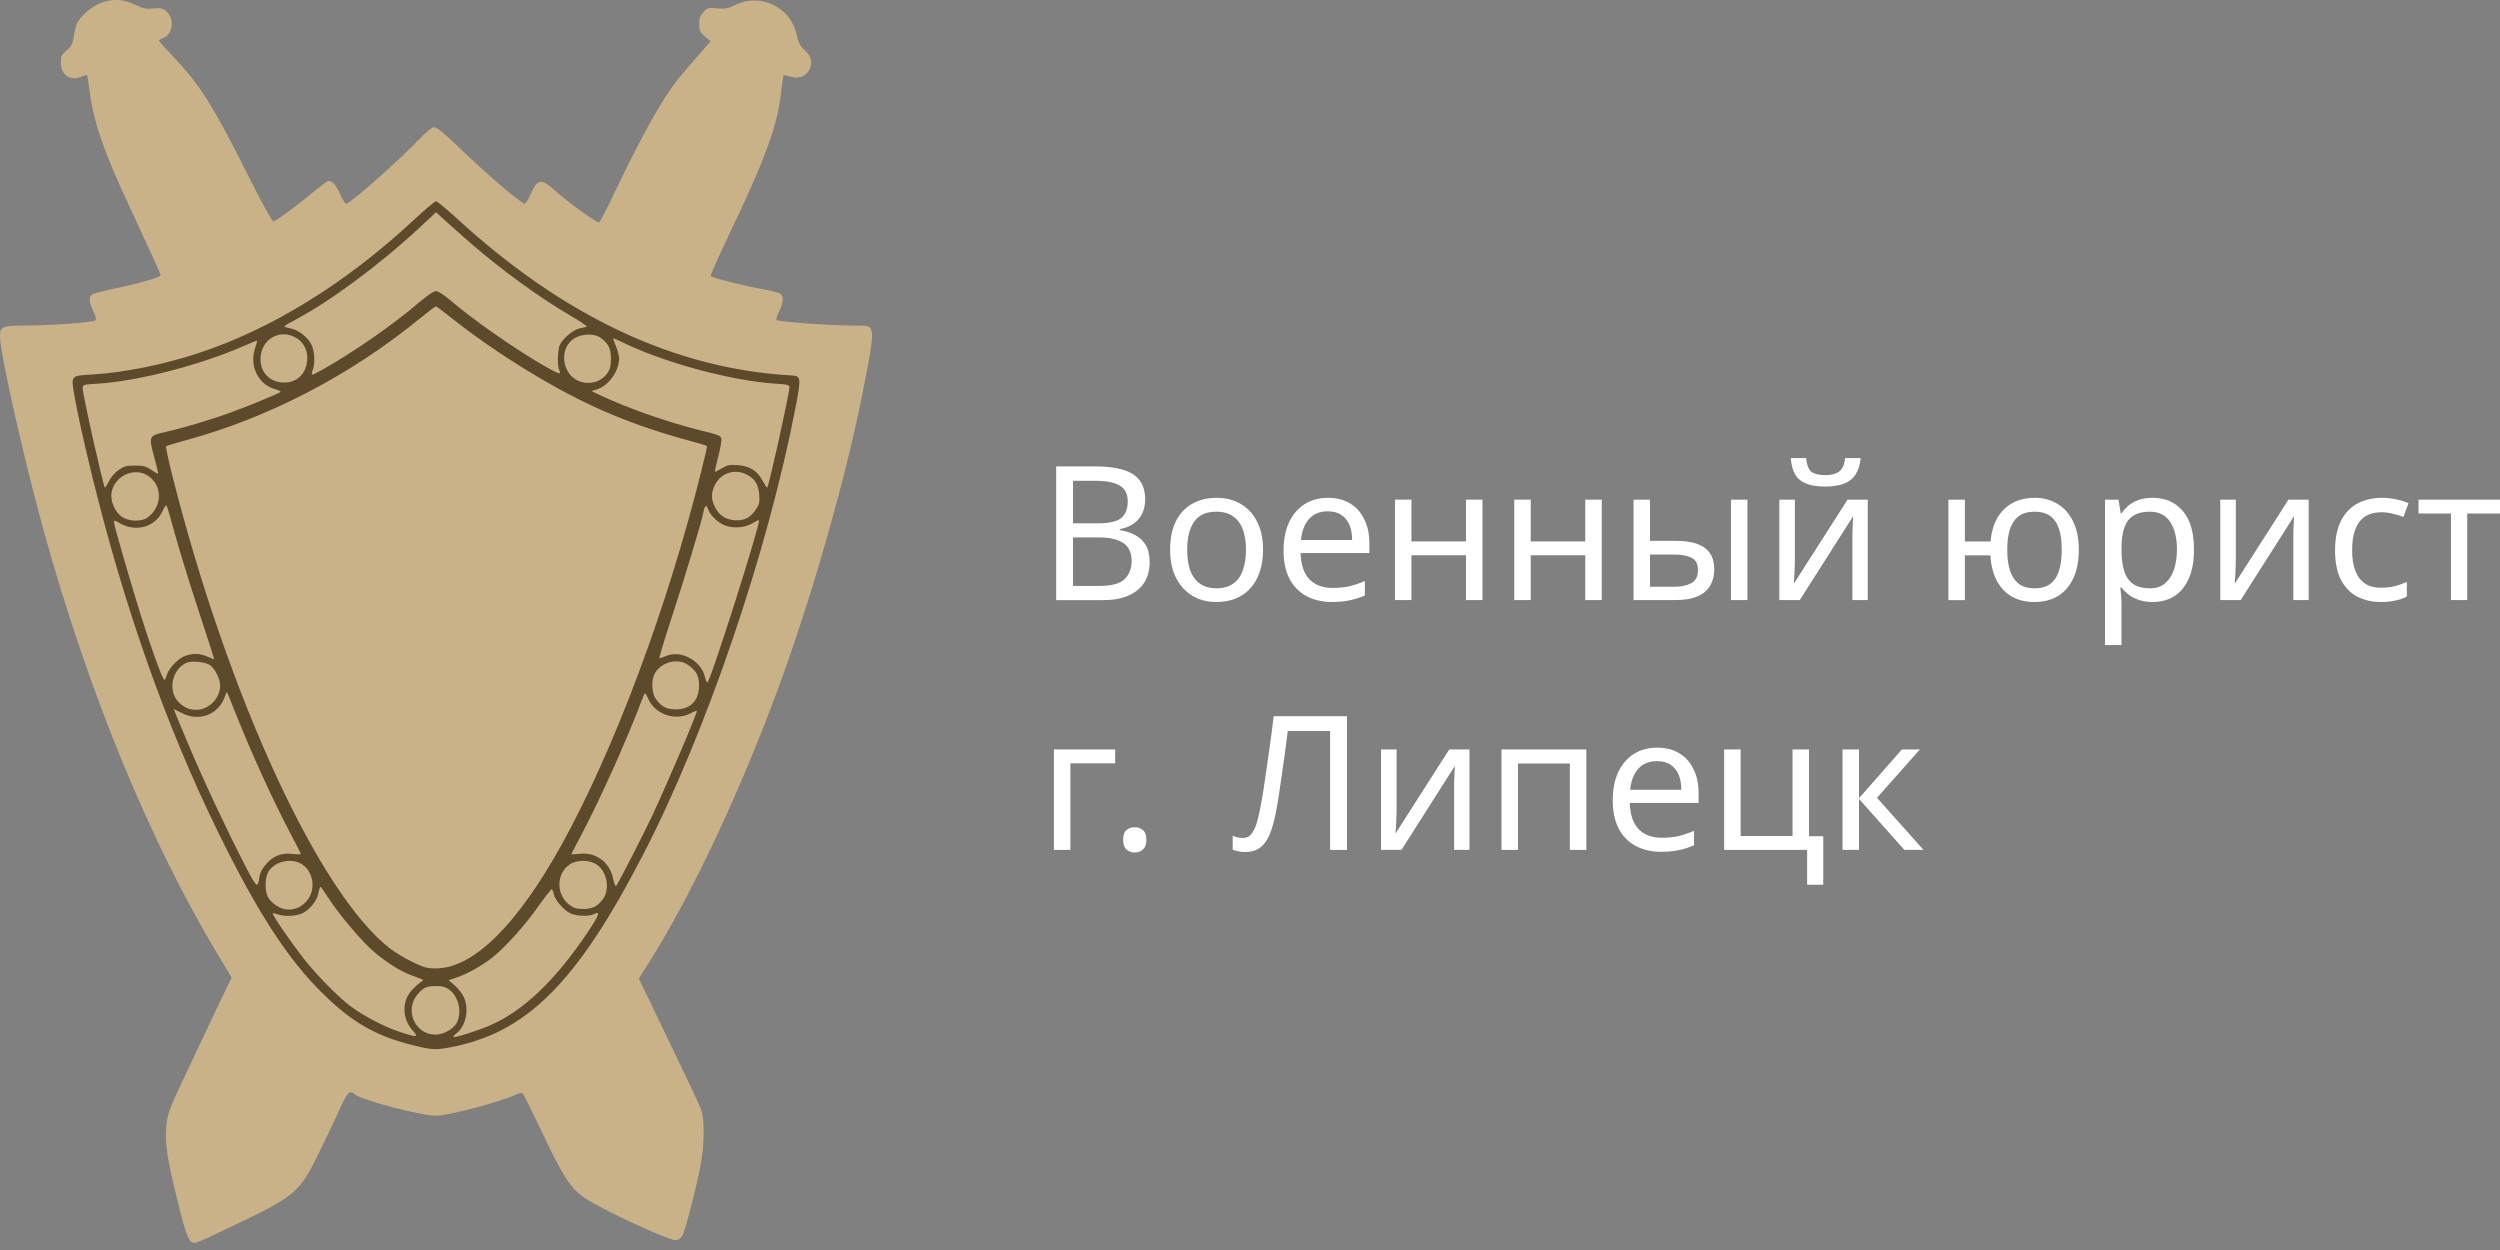 <?xml version="1.0" encoding="UTF-8"?> <svg xmlns="http://www.w3.org/2000/svg" width="172" height="86" viewBox="0 0 172 86" fill="none"><rect x="0" y="0" width="172" height="86" fill="#808080" stroke="none"/><path d="M130.852 51.562H132.089L129.137 54.888L132.334 58.472H131.019L127.9 54.965V58.472H126.766V51.562H127.9V54.914L130.852 51.562Z" fill="white"></path><path d="M125.44 60.869H124.331V58.472H118.621V51.562H119.755V57.518H123.326V51.562H124.46V57.531H125.44V60.869Z" fill="white"></path><path d="M114.012 51.438C114.605 51.438 115.112 51.566 115.533 51.824C115.963 52.082 116.289 52.447 116.513 52.92C116.745 53.384 116.861 53.93 116.861 54.557V55.24H112.13C112.147 56.022 112.345 56.619 112.723 57.032C113.11 57.436 113.647 57.638 114.334 57.638C114.773 57.638 115.159 57.599 115.494 57.522C115.838 57.436 116.19 57.315 116.551 57.161V58.153C116.199 58.308 115.851 58.42 115.507 58.488C115.164 58.566 114.755 58.604 114.283 58.604C113.63 58.604 113.05 58.471 112.543 58.205C112.044 57.938 111.653 57.543 111.37 57.019C111.095 56.486 110.957 55.837 110.957 55.072C110.957 54.316 111.082 53.667 111.331 53.126C111.589 52.585 111.945 52.168 112.401 51.876C112.865 51.584 113.402 51.438 114.012 51.438ZM113.999 52.366C113.458 52.366 113.028 52.542 112.71 52.894C112.401 53.238 112.216 53.719 112.156 54.338H115.675C115.675 53.943 115.615 53.599 115.494 53.307C115.374 53.014 115.189 52.787 114.94 52.623C114.699 52.452 114.386 52.366 113.999 52.366Z" fill="white"></path><path d="M109.14 51.562V58.472H108.006V52.529H104.435V58.472H103.301V51.562H109.14Z" fill="white"></path><path d="M96.085 55.778C96.085 55.855 96.081 55.967 96.073 56.113C96.073 56.25 96.068 56.401 96.06 56.564C96.051 56.718 96.043 56.869 96.034 57.015C96.025 57.153 96.017 57.264 96.008 57.35L99.708 51.562H101.1V58.472H100.043V54.398C100.043 54.261 100.043 54.08 100.043 53.857C100.051 53.633 100.06 53.414 100.069 53.2C100.077 52.976 100.086 52.809 100.094 52.697L96.421 58.472H95.016V51.562H96.085V55.778Z" fill="white"></path><path d="M92.672 58.477H91.511V50.292H88.598C88.538 50.764 88.474 51.263 88.405 51.787C88.336 52.303 88.263 52.814 88.186 53.321C88.117 53.828 88.048 54.305 87.98 54.752C87.911 55.199 87.842 55.59 87.773 55.925C87.662 56.501 87.524 56.99 87.361 57.394C87.198 57.798 86.978 58.103 86.703 58.309C86.437 58.516 86.085 58.619 85.647 58.619C85.5 58.619 85.35 58.602 85.195 58.567C85.049 58.541 84.92 58.507 84.809 58.464V57.497C84.903 57.54 85.01 57.579 85.131 57.613C85.251 57.639 85.38 57.652 85.517 57.652C85.775 57.652 85.977 57.549 86.123 57.343C86.278 57.128 86.398 56.866 86.484 56.556C86.57 56.238 86.643 55.925 86.703 55.615C86.755 55.366 86.815 55.035 86.884 54.623C86.953 54.202 87.026 53.712 87.103 53.153C87.189 52.595 87.275 51.989 87.361 51.336C87.455 50.674 87.546 49.987 87.632 49.273H92.672V58.477Z" fill="white"></path><path d="M77.273 57.778C77.273 57.46 77.351 57.236 77.505 57.107C77.66 56.978 77.845 56.914 78.06 56.914C78.283 56.914 78.472 56.978 78.627 57.107C78.79 57.236 78.872 57.46 78.872 57.778C78.872 58.087 78.79 58.31 78.627 58.448C78.472 58.586 78.283 58.654 78.06 58.654C77.845 58.654 77.66 58.586 77.505 58.448C77.351 58.31 77.273 58.087 77.273 57.778Z" fill="white"></path><path d="M76.723 51.562V52.516H73.642V58.472H72.508V51.562H76.723Z" fill="white"></path><path d="M172.002 35.329H169.746V41.284H168.625V35.329H166.395V34.375H172.002V35.329Z" fill="white"></path><path d="M163.81 41.417C163.2 41.417 162.655 41.292 162.173 41.043C161.701 40.794 161.327 40.407 161.052 39.883C160.786 39.359 160.652 38.688 160.652 37.872C160.652 37.021 160.794 36.33 161.078 35.797C161.361 35.264 161.744 34.873 162.225 34.624C162.715 34.375 163.269 34.25 163.888 34.25C164.24 34.25 164.58 34.289 164.906 34.366C165.233 34.435 165.499 34.521 165.705 34.624L165.357 35.565C165.151 35.487 164.91 35.414 164.635 35.346C164.36 35.277 164.103 35.242 163.862 35.242C163.398 35.242 163.016 35.341 162.715 35.539C162.414 35.737 162.191 36.029 162.044 36.416C161.898 36.802 161.825 37.283 161.825 37.859C161.825 38.409 161.898 38.878 162.044 39.264C162.191 39.651 162.41 39.943 162.702 40.141C162.994 40.338 163.359 40.437 163.798 40.437C164.176 40.437 164.506 40.399 164.79 40.321C165.082 40.244 165.349 40.149 165.589 40.038V41.043C165.357 41.163 165.099 41.254 164.816 41.314C164.541 41.383 164.206 41.417 163.81 41.417Z" fill="white"></path><path d="M153.824 38.59C153.824 38.667 153.819 38.779 153.811 38.925C153.811 39.063 153.807 39.213 153.798 39.376C153.789 39.531 153.781 39.681 153.772 39.828C153.764 39.965 153.755 40.077 153.746 40.163L157.446 34.375H158.838V41.284H157.781V37.211C157.781 37.073 157.781 36.893 157.781 36.669C157.79 36.446 157.798 36.227 157.807 36.012C157.815 35.789 157.824 35.621 157.833 35.509L154.159 41.284H152.754V34.375H153.824V38.59Z" fill="white"></path><path d="M148.111 34.25C148.962 34.25 149.645 34.547 150.161 35.139C150.685 35.732 150.947 36.626 150.947 37.821C150.947 38.603 150.827 39.264 150.586 39.806C150.354 40.338 150.023 40.742 149.594 41.017C149.172 41.284 148.674 41.417 148.098 41.417C147.746 41.417 147.432 41.37 147.157 41.275C146.882 41.181 146.646 41.06 146.448 40.914C146.259 40.76 146.096 40.592 145.959 40.411H145.881C145.898 40.558 145.916 40.742 145.933 40.966C145.95 41.189 145.959 41.383 145.959 41.546V44.382H144.824V34.379H145.752L145.907 35.32H145.959C146.096 35.122 146.259 34.942 146.448 34.779C146.646 34.615 146.878 34.486 147.144 34.392C147.419 34.297 147.742 34.25 148.111 34.25ZM147.905 35.204C147.441 35.204 147.067 35.294 146.784 35.475C146.5 35.646 146.294 35.908 146.165 36.261C146.036 36.613 145.967 37.06 145.959 37.601V37.821C145.959 38.388 146.019 38.869 146.139 39.264C146.259 39.66 146.461 39.96 146.745 40.167C147.037 40.373 147.432 40.476 147.931 40.476C148.352 40.476 148.696 40.36 148.962 40.128C149.237 39.896 149.439 39.582 149.568 39.187C149.705 38.783 149.774 38.323 149.774 37.808C149.774 37.017 149.619 36.386 149.31 35.913C149.009 35.44 148.541 35.204 147.905 35.204Z" fill="white"></path><path d="M143.022 37.821C143.022 38.585 142.898 39.239 142.648 39.78C142.399 40.313 142.047 40.721 141.592 41.004C141.136 41.279 140.595 41.417 139.967 41.417C139.383 41.417 138.872 41.297 138.433 41.056C137.995 40.807 137.647 40.446 137.389 39.973C137.132 39.492 136.981 38.903 136.938 38.207H135.185V41.288H134.051V34.379H135.185V37.253H136.951C137.011 36.6 137.17 36.055 137.428 35.616C137.694 35.169 138.042 34.83 138.472 34.598C138.91 34.366 139.417 34.25 139.993 34.25C140.586 34.25 141.11 34.392 141.566 34.675C142.021 34.95 142.378 35.354 142.636 35.887C142.893 36.411 143.022 37.056 143.022 37.821ZM138.098 37.821C138.098 38.396 138.163 38.882 138.292 39.277C138.429 39.672 138.635 39.973 138.91 40.179C139.185 40.377 139.542 40.476 139.98 40.476C140.418 40.476 140.775 40.377 141.05 40.179C141.325 39.973 141.527 39.672 141.656 39.277C141.785 38.882 141.849 38.396 141.849 37.821C141.849 37.245 141.785 36.764 141.656 36.377C141.527 35.99 141.325 35.698 141.05 35.5C140.775 35.303 140.418 35.204 139.98 35.204C139.542 35.204 139.185 35.303 138.91 35.5C138.635 35.698 138.429 35.99 138.292 36.377C138.163 36.764 138.098 37.245 138.098 37.821Z" fill="white"></path><path d="M128.012 31.516C127.978 31.945 127.87 32.306 127.69 32.598C127.518 32.891 127.26 33.11 126.917 33.256C126.573 33.402 126.126 33.475 125.576 33.475C125.017 33.475 124.566 33.402 124.223 33.256C123.887 33.11 123.643 32.895 123.488 32.611C123.333 32.319 123.239 31.954 123.204 31.516H124.261C124.304 31.98 124.425 32.293 124.622 32.457C124.828 32.611 125.155 32.689 125.602 32.689C125.997 32.689 126.306 32.607 126.53 32.444C126.762 32.272 126.899 31.962 126.942 31.516H128.012ZM123.488 38.592C123.488 38.67 123.484 38.781 123.475 38.927C123.475 39.065 123.471 39.215 123.462 39.379C123.453 39.533 123.445 39.684 123.436 39.83C123.428 39.967 123.419 40.079 123.411 40.165L127.11 34.377H128.502V41.286H127.445V37.213C127.445 37.076 127.445 36.895 127.445 36.672C127.454 36.448 127.462 36.229 127.471 36.014C127.479 35.791 127.488 35.623 127.497 35.512L123.823 41.286H122.418V34.377H123.488V38.592Z" fill="white"></path><path d="M112.387 41.284V34.375H113.521V37.211H115.313C115.914 37.211 116.408 37.284 116.795 37.43C117.182 37.576 117.47 37.795 117.659 38.087C117.848 38.371 117.942 38.732 117.942 39.17C117.942 39.6 117.848 39.974 117.659 40.292C117.478 40.609 117.19 40.854 116.795 41.026C116.408 41.198 115.897 41.284 115.261 41.284H112.387ZM115.158 40.369C115.648 40.369 116.048 40.287 116.357 40.124C116.666 39.952 116.821 39.656 116.821 39.235C116.821 38.813 116.679 38.53 116.396 38.384C116.112 38.229 115.704 38.152 115.171 38.152H113.521V40.369H115.158ZM119.09 41.284V34.375H120.224V41.284H119.09Z" fill="white"></path><path d="M105.314 34.375V37.249H109.065V34.375H110.199V41.284H109.065V38.203H105.314V41.284H104.18V34.375H105.314Z" fill="white"></path><path d="M97.107 34.375V37.249H100.858V34.375H101.992V41.284H100.858V38.203H97.107V41.284H95.973V34.375H97.107Z" fill="white"></path><path d="M91.364 34.25C91.957 34.25 92.463 34.379 92.885 34.637C93.314 34.895 93.641 35.26 93.864 35.732C94.096 36.196 94.212 36.742 94.212 37.369V38.053H89.482C89.499 38.835 89.696 39.432 90.075 39.844C90.461 40.248 90.998 40.45 91.686 40.45C92.124 40.45 92.511 40.411 92.846 40.334C93.19 40.248 93.542 40.128 93.903 39.973V40.966C93.551 41.12 93.203 41.232 92.859 41.301C92.515 41.378 92.107 41.417 91.634 41.417C90.981 41.417 90.401 41.284 89.894 41.017C89.396 40.751 89.005 40.356 88.721 39.831C88.446 39.299 88.309 38.65 88.309 37.885C88.309 37.129 88.433 36.48 88.682 35.939C88.94 35.397 89.297 34.98 89.752 34.688C90.216 34.396 90.753 34.25 91.364 34.25ZM91.351 35.178C90.809 35.178 90.38 35.354 90.062 35.707C89.752 36.05 89.567 36.532 89.507 37.15H93.026C93.026 36.755 92.966 36.411 92.846 36.119C92.726 35.827 92.541 35.599 92.292 35.436C92.051 35.264 91.737 35.178 91.351 35.178Z" fill="white"></path><path d="M86.897 37.821C86.897 38.396 86.82 38.908 86.665 39.355C86.519 39.793 86.305 40.167 86.021 40.476C85.746 40.785 85.406 41.022 85.003 41.185C84.607 41.34 84.165 41.417 83.675 41.417C83.219 41.417 82.798 41.34 82.412 41.185C82.025 41.022 81.69 40.785 81.406 40.476C81.123 40.167 80.899 39.793 80.736 39.355C80.581 38.908 80.504 38.396 80.504 37.821C80.504 37.056 80.633 36.411 80.891 35.887C81.148 35.354 81.518 34.95 81.999 34.675C82.48 34.392 83.052 34.25 83.713 34.25C84.341 34.25 84.891 34.392 85.364 34.675C85.845 34.95 86.219 35.354 86.485 35.887C86.76 36.411 86.897 37.056 86.897 37.821ZM81.677 37.821C81.677 38.362 81.746 38.835 81.883 39.239C82.029 39.634 82.253 39.939 82.553 40.154C82.854 40.368 83.237 40.476 83.701 40.476C84.165 40.476 84.547 40.368 84.848 40.154C85.149 39.939 85.368 39.634 85.505 39.239C85.651 38.835 85.724 38.362 85.724 37.821C85.724 37.271 85.651 36.802 85.505 36.416C85.359 36.029 85.136 35.732 84.835 35.526C84.543 35.311 84.16 35.204 83.688 35.204C82.983 35.204 82.472 35.436 82.154 35.9C81.836 36.364 81.677 37.004 81.677 37.821Z" fill="white"></path><path d="M75.294 32.086C76.058 32.086 76.699 32.159 77.214 32.305C77.739 32.451 78.129 32.692 78.387 33.027C78.654 33.362 78.787 33.809 78.787 34.367C78.787 34.728 78.718 35.051 78.581 35.334C78.452 35.609 78.254 35.841 77.988 36.03C77.73 36.211 77.412 36.335 77.034 36.404V36.469C77.421 36.529 77.769 36.64 78.078 36.804C78.396 36.967 78.645 37.199 78.826 37.5C79.006 37.801 79.096 38.192 79.096 38.673C79.096 39.231 78.967 39.708 78.71 40.104C78.452 40.49 78.082 40.787 77.601 40.993C77.128 41.191 76.561 41.289 75.9 41.289H72.664V32.086H75.294ZM75.526 36.005C76.316 36.005 76.858 35.88 77.15 35.631C77.442 35.373 77.588 34.995 77.588 34.496C77.588 33.989 77.408 33.629 77.047 33.414C76.694 33.19 76.127 33.078 75.345 33.078H73.824V36.005H75.526ZM73.824 36.971V40.31H75.68C76.497 40.31 77.064 40.151 77.382 39.833C77.7 39.515 77.859 39.098 77.859 38.583C77.859 38.256 77.786 37.972 77.64 37.732C77.502 37.491 77.266 37.306 76.931 37.178C76.604 37.04 76.157 36.971 75.59 36.971H73.824Z" fill="white"></path><path d="M7.003 0.179C6.282 0.421 5.409 1.208 5.247 1.74C5.188 1.937 5.095 2.33 5.06 2.619C4.991 3.012 4.886 3.221 4.583 3.464C4.246 3.753 4.188 3.868 4.188 4.308C4.188 5.187 4.851 5.615 5.642 5.256C5.805 5.187 5.956 5.152 5.979 5.175C6.014 5.21 6.096 5.696 6.166 6.263C6.41 8.298 7.131 10.415 8.818 14.012C10.33 17.274 11.052 18.847 11.052 18.928C11.052 19.067 9.725 19.46 8.143 19.796C7.341 19.958 6.573 20.154 6.433 20.212C6.084 20.339 6.084 20.733 6.422 21.415C6.584 21.739 6.631 21.97 6.561 22.04C6.422 22.178 3.443 22.398 1.745 22.398C0.163 22.398 0 22.468 0 23.139C0 24.295 1.64 31.571 3.036 36.625C6.107 47.683 10.33 57.954 15.018 65.727L15.937 67.254L15.193 68.792C14.786 69.648 14.32 70.631 14.158 70.978C13.995 71.325 13.564 72.239 13.204 73.002C11.587 76.391 11.494 76.646 11.435 77.629C11.354 78.82 11.505 79.734 12.238 82.707C12.866 85.263 13.041 85.633 13.529 85.483C13.669 85.448 14.681 84.986 15.763 84.465C20.428 82.244 20.579 82.106 22.022 79.156C22.545 78.057 23.197 76.715 23.441 76.16C23.755 75.466 23.964 75.142 24.104 75.142C24.209 75.142 24.325 75.189 24.36 75.246C24.581 75.605 28.897 76.762 30.014 76.762C30.851 76.762 34.574 75.767 35.528 75.293C35.737 75.189 35.9 75.165 35.97 75.235C36.028 75.293 36.656 76.565 37.366 78.046C38.762 80.995 39.262 81.758 40.239 82.429C41.449 83.239 45.939 85.321 46.486 85.321C46.637 85.321 46.835 85.205 46.928 85.055C47.126 84.766 47.929 81.643 48.219 80.058C48.452 78.82 48.475 77.085 48.278 76.461C48.15 76.056 47.51 74.714 44.706 68.885L43.95 67.323L44.648 66.224C47.708 61.389 51.267 53.744 53.955 46.214C56.095 40.222 58.201 32.762 59.329 27.141C59.981 23.844 60.097 23.046 59.934 22.687C59.806 22.398 59.771 22.398 58.492 22.398C56.956 22.387 53.559 22.132 53.431 22.017C53.385 21.97 53.466 21.693 53.606 21.415C53.897 20.814 53.931 20.397 53.699 20.212C53.617 20.143 52.977 19.981 52.279 19.854C51.023 19.634 49.011 19.113 48.894 18.998C48.859 18.963 49.383 17.771 50.057 16.36C52.687 10.855 53.478 8.692 53.745 6.332C53.815 5.731 53.885 5.21 53.908 5.187C53.931 5.164 54.164 5.21 54.408 5.279C54.99 5.453 55.502 5.233 55.723 4.713C55.921 4.239 55.793 3.845 55.339 3.429C55.048 3.163 54.92 2.931 54.816 2.399C54.42 0.502 52.338 -0.515 50.581 0.341C50.069 0.595 49.86 0.63 49.325 0.572C48.743 0.514 48.661 0.537 48.394 0.826C48.173 1.058 48.103 1.254 48.103 1.659C48.103 2.11 48.161 2.226 48.499 2.515L48.894 2.839L48.324 3.487C46.789 5.233 46.463 5.638 45.893 6.494C44.997 7.859 43.729 10.219 42.449 12.902C41.833 14.209 41.275 15.296 41.216 15.308C41.077 15.354 38.983 13.839 38.238 13.156C37.238 12.254 36.993 12.277 36.517 13.341C36.284 13.862 36.133 14.059 36.04 14.001C35.423 13.642 33.317 11.826 31.561 10.126C30.63 9.224 30.049 8.75 29.886 8.75C29.723 8.75 29.316 9.073 28.746 9.675C27.419 11.051 24.546 13.607 23.871 14.001C23.778 14.059 23.627 13.862 23.394 13.341C23.092 12.682 22.882 12.451 22.568 12.451C22.522 12.451 22.091 12.775 21.614 13.168C20.405 14.174 18.962 15.227 18.799 15.227C18.718 15.227 17.915 13.758 17.008 11.954C14.646 7.234 13.774 5.846 11.843 3.811C11.342 3.29 10.935 2.827 10.935 2.793C10.935 2.758 11.063 2.677 11.226 2.619C11.912 2.365 12.029 1.243 11.424 0.757C11.168 0.56 11.017 0.526 10.54 0.583C10.063 0.63 9.842 0.595 9.33 0.341C8.515 -0.053 7.794 -0.111 7.003 0.179Z" fill="#C9B188"></path><path d="M28.49 15.115C23.751 19.528 18.631 22.673 13.553 24.329C11.158 25.105 8.546 25.629 6.367 25.765C4.866 25.849 4.887 25.838 5.102 27.117C5.349 28.532 5.709 30.147 6.357 32.82C8.577 41.855 11.445 49.979 15.002 57.244C17.727 62.799 19.814 66.017 22.23 68.376C24.224 70.336 25.828 71.259 28.357 71.898C29.642 72.223 29.94 72.244 30.865 72.076C36.18 71.112 39.634 67.695 44.199 58.889C48.558 50.493 52.814 38.008 54.746 27.966C55.127 25.954 55.117 25.859 54.407 25.828C46.419 25.367 38.771 21.771 31.41 15.01C30.711 14.37 30.073 13.846 30.002 13.846C29.919 13.846 29.241 14.423 28.49 15.115ZM32.366 16.718C34.576 18.626 37.023 20.408 39.285 21.74C39.922 22.117 40.416 22.442 40.364 22.473C40.323 22.494 40.107 22.547 39.891 22.589C39.459 22.673 38.771 23.239 38.524 23.71C38.359 24.046 38.329 25.188 38.483 25.492C38.668 25.838 38.401 25.733 37.146 25C35.07 23.763 32.459 21.928 30.896 20.587C30.495 20.251 30.145 20.031 29.991 20.031C29.837 20.031 29.395 20.325 28.758 20.87C27.02 22.358 24.358 24.203 22.209 25.419C21.829 25.639 21.489 25.796 21.459 25.775C21.438 25.744 21.459 25.597 21.52 25.44C21.695 24.968 21.643 24.151 21.417 23.689C21.16 23.186 20.492 22.673 19.958 22.589C19.742 22.547 19.567 22.494 19.567 22.452C19.567 22.421 19.906 22.211 20.317 22.002C22.713 20.733 26.136 18.197 28.819 15.702L30.002 14.601L30.618 15.167C30.958 15.482 31.749 16.174 32.366 16.718ZM30.968 21.802C32.417 22.966 34.412 24.36 36.324 25.524C40.045 27.788 43.078 29.109 47.067 30.22C47.92 30.451 48.63 30.66 48.65 30.681C48.66 30.692 48.486 31.478 48.249 32.421C45.905 41.824 42.256 51.573 38.658 58.082C35.574 63.648 32.582 66.605 30.002 66.626C29.364 66.626 29.179 66.573 28.357 66.175C27.853 65.923 27.174 65.525 26.866 65.284C21.973 61.531 15.732 48.019 11.867 32.767C11.589 31.666 11.394 30.744 11.425 30.702C11.466 30.671 12.052 30.492 12.73 30.304C18.436 28.773 24.172 25.786 28.943 21.865C29.467 21.436 29.94 21.079 29.991 21.079C30.032 21.079 30.474 21.404 30.968 21.802ZM20.441 23.281C21.006 23.647 21.263 24.329 21.088 25.084C20.924 25.849 20.328 26.32 19.546 26.32C18.601 26.32 17.922 25.65 17.922 24.727C17.922 23.333 19.279 22.547 20.441 23.281ZM41.351 23.26C41.865 23.647 42.03 23.983 42.03 24.675C42.03 25.188 41.978 25.398 41.793 25.671C41.104 26.645 39.583 26.551 39.028 25.482C38.658 24.769 38.771 23.93 39.305 23.438C39.819 22.966 40.837 22.872 41.351 23.26ZM43.119 23.689C45.967 25.021 50.367 26.195 53.317 26.394C54.181 26.446 54.315 26.478 54.315 26.645C54.315 27.075 52.875 33.553 52.783 33.553C52.752 33.553 52.608 33.344 52.474 33.092C52.125 32.4 51.57 32.054 50.758 32.002C50.192 31.96 50.048 31.991 49.637 32.233C49.38 32.39 49.174 32.484 49.174 32.453C49.174 32.411 49.288 31.918 49.431 31.352C49.575 30.786 49.658 30.251 49.627 30.168C49.555 29.958 49.442 29.916 48.198 29.612C45.885 29.035 43.181 28.081 41.31 27.201L40.703 26.907L41.125 26.771C41.906 26.499 42.605 25.492 42.595 24.643C42.585 24.413 42.472 24.025 42.235 23.459C42.194 23.364 42.184 23.281 42.215 23.281C42.235 23.281 42.646 23.459 43.119 23.689ZM17.562 23.91C17.131 25.146 17.737 26.425 18.909 26.771C19.176 26.845 19.351 26.939 19.3 26.97C19.053 27.128 17.12 27.924 15.969 28.344C14.56 28.868 12.566 29.455 11.312 29.738C10.243 29.968 10.222 30.031 10.613 31.457C10.777 32.065 10.9 32.568 10.88 32.589C10.859 32.61 10.654 32.495 10.407 32.327C10.037 32.075 9.862 32.033 9.276 32.033C8.67 32.033 8.526 32.075 8.145 32.348C7.899 32.526 7.611 32.851 7.498 33.103C7.374 33.344 7.251 33.543 7.22 33.553C7.128 33.553 5.688 27.159 5.688 26.708C5.688 26.467 5.719 26.457 6.747 26.394C9.523 26.216 13.83 25.105 16.843 23.773C17.295 23.574 17.675 23.427 17.696 23.438C17.706 23.448 17.645 23.658 17.562 23.91ZM51.477 32.704C51.96 32.977 52.187 33.386 52.238 34.046C52.269 34.549 52.238 34.717 52.032 35.01C51.642 35.597 51.292 35.797 50.675 35.797C49.987 35.797 49.462 35.472 49.174 34.853C48.917 34.319 48.917 33.941 49.174 33.386C49.596 32.505 50.614 32.201 51.477 32.704ZM10.222 32.757C11.188 33.428 11.168 34.843 10.181 35.587C9.729 35.922 8.814 35.891 8.33 35.514C7.878 35.168 7.59 34.444 7.672 33.899C7.868 32.725 9.266 32.096 10.222 32.757ZM12.052 36.803C12.35 37.872 13.07 40.22 13.666 42.023C14.252 43.816 14.735 45.315 14.735 45.346C14.735 45.367 14.54 45.294 14.303 45.189C13.748 44.927 13.162 44.927 12.617 45.178C12.155 45.398 11.579 46.038 11.466 46.478C11.425 46.636 11.353 46.761 11.302 46.772C11.188 46.772 10.315 44.35 9.646 42.201C8.865 39.665 7.847 36.153 7.847 35.954C7.847 35.776 7.868 35.776 8.207 35.975C9.338 36.656 10.705 36.268 11.199 35.126C11.302 34.895 11.415 34.738 11.456 34.78C11.497 34.832 11.764 35.734 12.052 36.803ZM48.712 35.021C48.815 35.367 49.277 35.859 49.699 36.069C50.274 36.373 51.159 36.352 51.734 36.017C51.981 35.87 52.197 35.765 52.217 35.786C52.361 35.933 48.856 46.971 48.66 46.971C48.63 46.971 48.547 46.772 48.486 46.52C48.198 45.43 46.831 44.707 45.844 45.126C45.628 45.22 45.412 45.294 45.371 45.294C45.33 45.294 45.679 44.099 46.162 42.642C47.087 39.822 48.29 35.849 48.403 35.199C48.486 34.769 48.609 34.696 48.712 35.021ZM14.458 45.765C14.807 46.028 15.146 46.719 15.146 47.17C15.146 47.956 14.519 48.679 13.738 48.816C13.183 48.9 12.689 48.732 12.268 48.281C11.528 47.505 11.836 46.048 12.833 45.598C13.183 45.441 14.149 45.545 14.458 45.765ZM47.324 45.734C47.91 46.143 48.095 46.489 48.095 47.181C48.085 48.208 47.499 48.805 46.502 48.805C45.854 48.805 45.525 48.638 45.124 48.093C44.836 47.694 44.785 46.814 45.042 46.342C45.463 45.556 46.625 45.252 47.324 45.734ZM16.123 48.858C17.295 51.814 18.724 54.948 19.937 57.254C20.358 58.04 20.698 58.711 20.698 58.753C20.698 58.785 20.441 58.785 20.132 58.753C19.721 58.701 19.444 58.732 19.104 58.858C18.539 59.078 17.943 59.76 17.86 60.273C17.727 61.164 17.696 61.143 16.863 59.55C15.568 57.034 13.985 53.659 12.946 51.185C12.402 49.895 11.959 48.826 11.959 48.805C11.959 48.784 12.196 48.889 12.484 49.046C13.697 49.686 15.043 49.172 15.475 47.914C15.527 47.736 15.599 47.61 15.619 47.621C15.64 47.642 15.866 48.208 16.123 48.858ZM44.579 48.04C45.042 49.141 46.44 49.633 47.509 49.078C47.745 48.952 47.941 48.879 47.941 48.91C47.941 49.151 46.039 53.606 44.888 56.091C44.188 57.569 42.544 60.766 42.389 60.955C42.338 60.996 42.256 60.776 42.184 60.462C41.958 59.319 41.012 58.617 39.871 58.743C39.562 58.774 39.305 58.785 39.305 58.774C39.305 58.753 39.542 58.302 39.83 57.757C41.238 55.116 43.068 51.059 44.25 47.935C44.363 47.631 44.415 47.642 44.579 48.04ZM20.77 59.456C21.541 59.948 21.746 61.133 21.181 61.887C20.472 62.841 19.217 62.799 18.498 61.814C18.189 61.395 18.2 60.357 18.508 59.906C18.981 59.235 20.071 59.015 20.77 59.456ZM41.074 59.497C41.762 59.969 41.978 61.175 41.495 61.846C41.104 62.359 40.775 62.537 40.138 62.537C39.645 62.537 39.48 62.485 39.151 62.233C38.246 61.52 38.267 60.105 39.192 59.477C39.696 59.13 40.559 59.141 41.074 59.497ZM22.651 61.867C23.412 63.03 24.944 64.823 25.776 65.525C26.64 66.248 27.555 66.825 28.295 67.097C28.614 67.213 28.943 67.338 29.025 67.37C29.148 67.422 29.138 67.454 28.974 67.548C28.86 67.621 28.593 67.852 28.387 68.062C27.647 68.827 27.637 70.043 28.377 70.881C28.819 71.374 28.737 71.395 27.565 71.018C26.486 70.672 24.964 69.875 24.07 69.194C23.155 68.481 21.788 67.087 20.862 65.913C19.968 64.76 18.703 62.915 18.765 62.841C18.796 62.82 18.94 62.841 19.094 62.904C19.598 63.093 20.502 63.03 20.924 62.768C21.387 62.485 21.798 61.95 21.89 61.5C21.952 61.185 22.014 61.017 22.075 61.017C22.086 61.017 22.343 61.405 22.651 61.867ZM38.102 61.531C38.185 61.929 38.791 62.621 39.244 62.841C39.645 63.03 40.559 63.062 40.858 62.894C41.331 62.642 41.238 62.925 40.487 64.057C38.236 67.433 35.995 69.571 33.692 70.556C32.777 70.944 31.276 71.416 31.204 71.343C31.174 71.311 31.276 71.185 31.441 71.06C32.058 70.567 32.284 69.435 31.914 68.607C31.811 68.376 31.533 68.02 31.297 67.81L30.865 67.433L31.41 67.254C32.13 67.013 33.137 66.458 33.857 65.892C34.741 65.2 36.19 63.586 37.085 62.286C37.537 61.657 37.928 61.154 37.969 61.175C38.01 61.206 38.072 61.363 38.102 61.531ZM30.875 68.062C31.574 68.554 31.821 69.697 31.389 70.431C31.153 70.829 30.485 71.175 29.971 71.185C28.552 71.196 27.802 69.487 28.737 68.397C29.138 67.936 29.344 67.841 30.012 67.841C30.392 67.831 30.629 67.894 30.875 68.062Z" fill="#5D4A2A"></path></svg> 